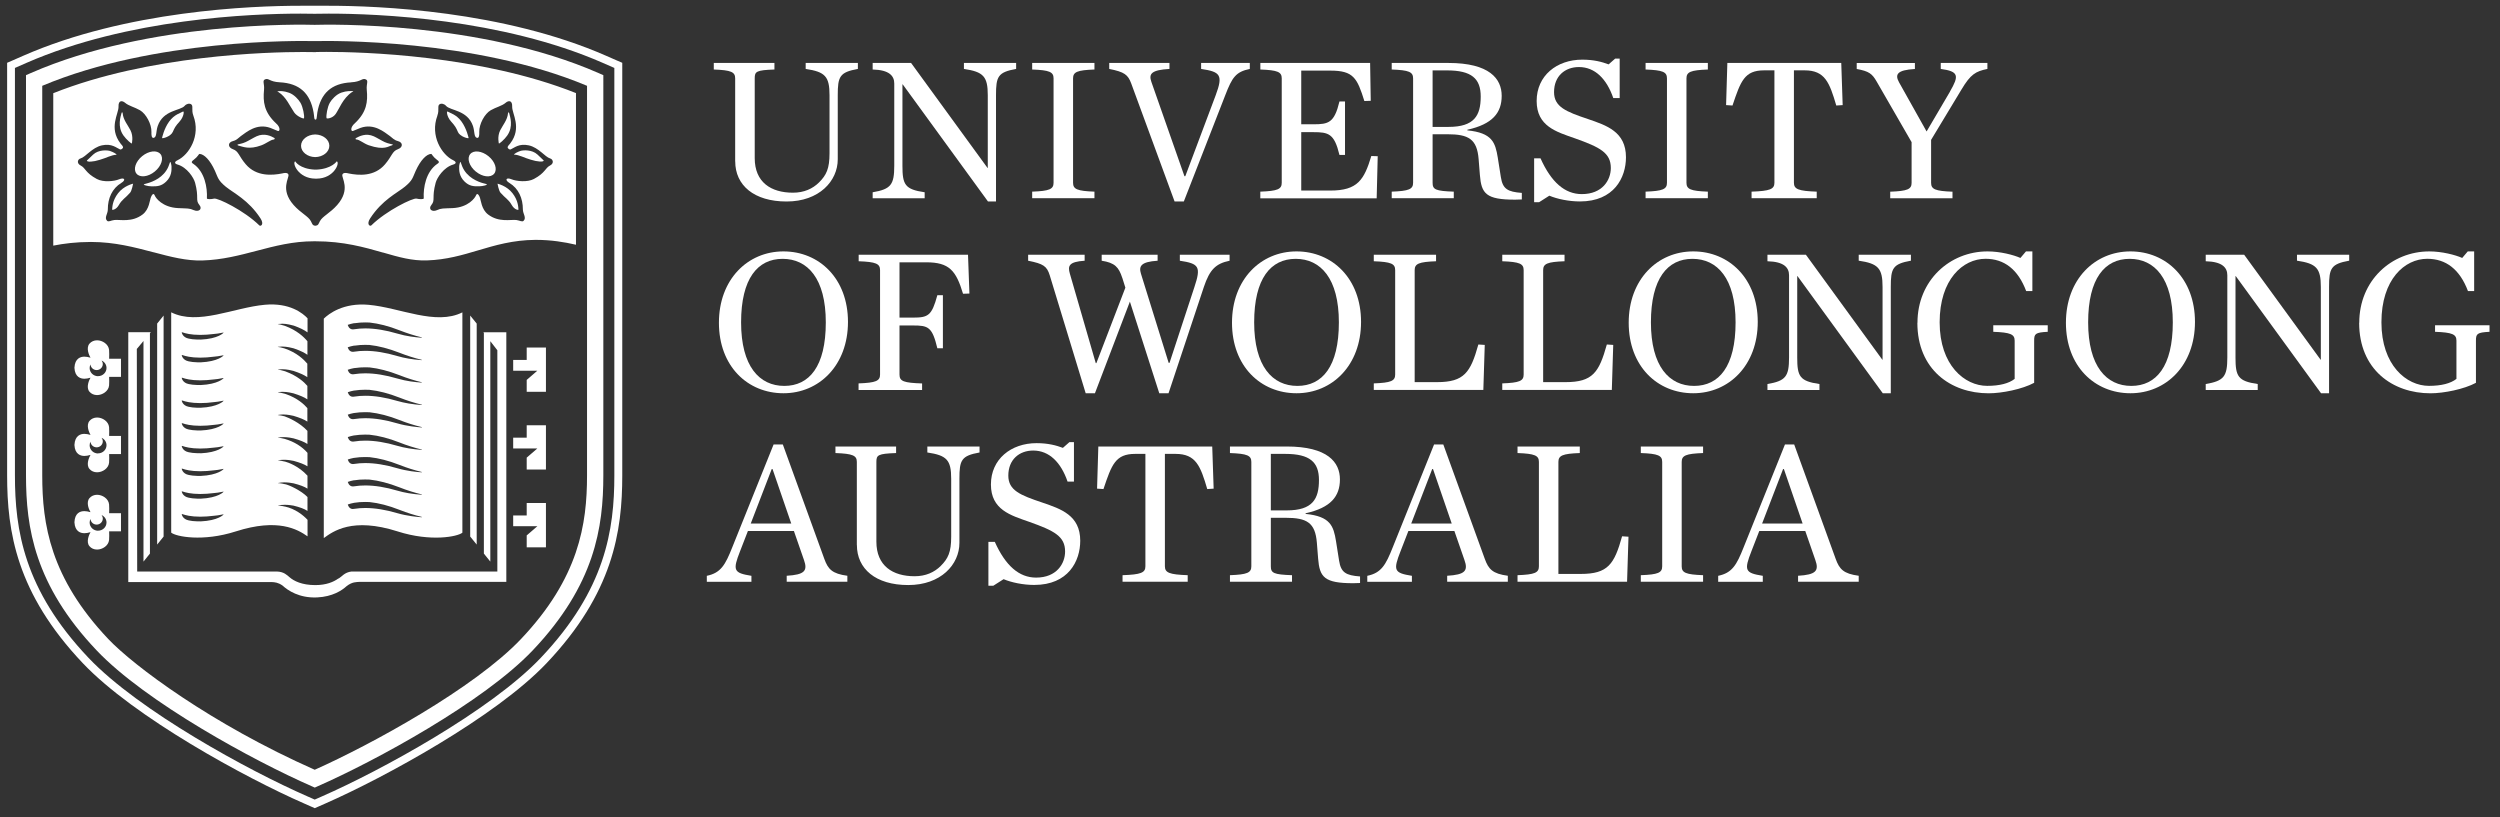 <?xml version="1.0" encoding="UTF-8"?>
<svg xmlns="http://www.w3.org/2000/svg" version="1.1" viewBox="0 0 476.93 155.91">
  <rect x="0" y="0" width="476.93" height="155.91" fill="#333333" stroke="none"/>
  <defs>
    <style>
      .cls-1 {
        fill: #fff;
      }
    </style>
  </defs>
  <!-- Generator: Adobe Illustrator 28.7.0, SVG Export Plug-In . SVG Version: 1.2.0 Build 136)  -->
  <g>
    <g id="Layer_1">
      <g>
        <g>
          <path class="cls-1" d="M140.25,30.79v-15.84c0-1.22-.78-1.57-4.08-1.69v-1.25h11.57v1.25c-3.49.12-3.76.39-3.76,1.69v15.22c0,4.59,3.1,6.59,7.29,6.59,2.12,0,3.76-.75,4.98-1.96,1.41-1.41,2-2.63,2-5.57v-11.06c0-3.57-.82-4.47-4.55-5.02v-1.14h9.96v1.14c-3.49.63-3.84,1.45-3.84,5.02v12.23c0,4.12-3.53,8.04-9.76,8.04s-9.8-3.1-9.8-7.65Z"/>
          <path class="cls-1" d="M172.2,16.09h-.04v15.53c0,3.61.47,4.51,4.24,5.06v1.14h-9.92v-1.14c3.49-.59,4.12-1.45,4.12-5.06v-15.69c0-1.45-.94-2.59-4.12-2.67v-1.25h7.33l14.59,20.04h.04v-13.88c0-3.57-.82-4.47-4.55-5.02v-1.14h9.96v1.14c-3.49.63-3.84,1.45-3.84,5.02v20.27h-1.53l-16.27-22.35Z"/>
          <path class="cls-1" d="M196.91,36.56c3.29-.12,4.08-.47,4.08-1.69V14.95c0-1.22-.78-1.57-4.08-1.69v-1.25h11.88v1.25c-3.29.12-4.08.47-4.08,1.69v19.92c0,1.22.78,1.57,4.08,1.69v1.25h-11.88v-1.25Z"/>
          <path class="cls-1" d="M215.81,15.93c-.63-1.69-1.29-2.2-4.2-2.78v-1.14h11.49v1.14c-3.41.2-4,.9-3.45,2.47l6.31,18h.16l5.8-15.45c1.45-3.88.9-4.47-2.78-5.02v-1.14h9.29v1.14c-2.67.55-3.37,1.61-4.67,4.98l-7.92,20.31h-1.76l-8.27-22.51Z"/>
          <path class="cls-1" d="M240.44,36.56c3.29-.12,4.08-.47,4.08-1.69V14.95c0-1.22-.78-1.57-4.08-1.69v-1.25h20.94l.12,7.22-1.22.04c-1.37-4.39-2.08-5.8-6.47-5.8h-5.57v10.24h2.31c2.9,0,4-.27,4.98-4.35h1.06v10.2h-1.06c-.98-4.08-2.08-4.35-4.98-4.35h-2.31v11.14h5.57c5.18,0,6.43-2.04,7.8-6.59l1.22.04-.2,8.04h-22.2v-1.25Z"/>
          <path class="cls-1" d="M273.3,34.87c0,1.29.55,1.57,4.04,1.69v1.25h-11.84v-1.25c3.29-.12,4.08-.47,4.08-1.69V14.95c0-1.22-.78-1.57-4.08-1.69v-1.25h10.82c7.84,0,10.16,3.02,10.16,6.27s-1.76,5.41-6.55,6.47v.12c4.74.47,5.33,2.31,5.8,5.18l.59,3.73c.35,2.27,1.29,2.82,4,3.02v1.25c-.27,0-1.02.04-1.29.04-5.53,0-6.43-1.14-6.71-4.71l-.24-3.02c-.31-3.84-1.92-4.75-5.96-4.75h-2.82v9.25ZM276.32,24.21c4.94,0,6.16-2.16,6.16-5.8,0-3.41-1.73-4.98-6.43-4.98h-2.75v10.78h3.02Z"/>
          <path class="cls-1" d="M292.67,30.21h1.22c2.04,4.55,4.63,6.82,7.88,6.82,3.92,0,5.53-2.67,5.53-4.98,0-2.9-2.08-3.96-6.82-5.65-3.57-1.25-7.33-2.31-7.33-7.14s3.84-7.88,8.71-7.88c2.2,0,3.76.43,5.02.9l1.25-1.1h.86v7.53h-1.22c-1.25-3.65-3.49-5.92-6.55-5.92-2.67,0-4.75,1.73-4.75,4.78,0,2.82,2.27,3.73,6.47,5.14,3.57,1.22,7.25,2.43,7.25,7.29,0,3.88-2.27,8.43-8.78,8.43-2.12,0-4.35-.47-5.84-1.1l-1.96,1.25h-.94v-8.39Z"/>
          <path class="cls-1" d="M313.93,36.56c3.29-.12,4.08-.47,4.08-1.69V14.95c0-1.22-.78-1.57-4.08-1.69v-1.25h11.88v1.25c-3.29.12-4.08.47-4.08,1.69v19.92c0,1.22.78,1.57,4.08,1.69v1.25h-11.88v-1.25Z"/>
          <path class="cls-1" d="M334.16,36.56c3.49-.12,4.35-.47,4.35-1.69V13.42h-1.96c-3.76,0-4.47,2.04-6.04,6.71l-1.22-.08.24-8.04h21.73l.27,8.04-1.22.08c-1.29-4.39-2.16-6.71-6.04-6.71h-2.04v21.45c0,1.22.86,1.57,4.35,1.69v1.25h-12.43v-1.25Z"/>
          <path class="cls-1" d="M372,17.46c1.76-3.02,1.69-3.84-1.76-4.31v-1.14h8.9v1.14c-2.24.47-3.18.98-4.94,3.92l-5.8,9.61v8.2c0,1.22.78,1.57,4.08,1.69v1.25h-11.88v-1.25c3.29-.12,4.08-.47,4.08-1.69v-7.76l-6.67-11.57c-.86-1.49-1.45-1.96-3.8-2.39v-1.14h11.1v1.14c-3.45.2-3.84,1.06-3.02,2.55l5.25,9.37,4.47-7.61Z"/>
          <path class="cls-1" d="M137.15,61.57c0-8.27,5.49-13.61,12.31-13.61s12.31,5.18,12.31,13.45-5.49,13.61-12.31,13.61-12.31-5.14-12.31-13.45ZM157.54,61.5c0-8.39-3.49-12.12-8.24-12.12s-7.92,3.73-7.92,12.12,3.49,12.12,8.24,12.12,7.92-3.69,7.92-12.12Z"/>
          <path class="cls-1" d="M163.81,73.14c3.29-.12,4.08-.47,4.08-1.69v-19.92c0-1.22-.78-1.57-4.08-1.69v-1.25h20.86l.27,7.41-1.22.04c-1.33-4.43-2.63-6-7.02-6h-5.1v10.55h2.59c2.9,0,3.57-.39,4.63-4.27h1.06v10.12h-1.06c-.98-4.08-1.73-4.35-4.63-4.35h-2.59v9.37c0,1.29.82,1.57,4.31,1.69v1.25h-12.12v-1.25Z"/>
          <path class="cls-1" d="M214.09,52.99c-.67-2.04-1.41-2.86-3.92-3.25v-1.14h10.67v1.14c-3.22.2-3.61,1.06-3.18,2.47l5.29,17.02h.16l4.75-14.47c1.29-3.88.9-4.47-2.78-5.02v-1.14h9.49v1.14c-2.67.55-3.8,1.73-4.9,4.98l-6.75,20.31h-1.76l-5.61-17.49-6.67,17.49h-1.76l-6.86-22.51c-.55-1.76-1.22-2.2-4.12-2.78v-1.14h10.78v1.14c-3.02.2-3.25.98-2.82,2.47l4.94,17.06h.12l5.53-14.39-.59-1.88Z"/>
          <path class="cls-1" d="M235.03,61.57c0-8.27,5.49-13.61,12.31-13.61s12.31,5.18,12.31,13.45-5.49,13.61-12.31,13.61-12.31-5.14-12.31-13.45ZM255.42,61.5c0-8.39-3.49-12.12-8.24-12.12s-7.92,3.73-7.92,12.12,3.49,12.12,8.24,12.12,7.92-3.69,7.92-12.12Z"/>
          <path class="cls-1" d="M262.08,73.14c3.29-.12,4.08-.47,4.08-1.69v-19.92c0-1.22-.78-1.57-4.08-1.69v-1.25h11.88v1.25c-3.29.12-4.08.47-4.08,1.69v21.37h4.27c5.18,0,6.39-1.84,7.88-7.18l1.22.08-.27,8.59h-20.9v-1.25Z"/>
          <path class="cls-1" d="M286.59,73.14c3.29-.12,4.08-.47,4.08-1.69v-19.92c0-1.22-.78-1.57-4.08-1.69v-1.25h11.88v1.25c-3.29.12-4.08.47-4.08,1.69v21.37h4.27c5.18,0,6.39-1.84,7.88-7.18l1.22.08-.27,8.59h-20.9v-1.25Z"/>
          <path class="cls-1" d="M310.71,61.57c0-8.27,5.49-13.61,12.31-13.61s12.31,5.18,12.31,13.45-5.49,13.61-12.31,13.61-12.31-5.14-12.31-13.45ZM331.1,61.5c0-8.39-3.49-12.12-8.23-12.12s-7.92,3.73-7.92,12.12,3.49,12.12,8.23,12.12,7.92-3.69,7.92-12.12Z"/>
          <path class="cls-1" d="M342.9,52.67h-.04v15.53c0,3.61.47,4.51,4.24,5.06v1.14h-9.92v-1.14c3.49-.59,4.12-1.45,4.12-5.06v-15.69c0-1.45-.94-2.59-4.12-2.67v-1.25h7.33l14.59,20.04h.04v-13.88c0-3.57-.82-4.47-4.55-5.02v-1.14h9.96v1.14c-3.49.63-3.84,1.45-3.84,5.02v20.27h-1.53l-16.27-22.35Z"/>
          <path class="cls-1" d="M365.8,61.57c0-8.08,6.16-13.61,13.37-13.61,2.39,0,4.98.67,6.27,1.25l1.06-1.25h1.22v7.57h-1.18c-1.57-4.16-4.2-6.16-7.76-6.16-4.31,0-8.75,3.92-8.75,12.12s4.78,12.12,9.06,12.12c2.39,0,4.16-.47,5.25-1.33v-7.29c0-1.21-.78-1.57-4.08-1.69v-1.25h10.39v1.25c-2.39.12-2.59.39-2.59,1.69v8.04c-2.24,1.21-6.12,2-8.67,2-7.25,0-13.61-4.55-13.61-13.45Z"/>
          <path class="cls-1" d="M394.12,61.57c0-8.27,5.49-13.61,12.31-13.61s12.31,5.18,12.31,13.45-5.49,13.61-12.31,13.61-12.31-5.14-12.31-13.45ZM414.51,61.5c0-8.39-3.49-12.12-8.23-12.12s-7.92,3.73-7.92,12.12,3.49,12.12,8.23,12.12,7.92-3.69,7.92-12.12Z"/>
          <path class="cls-1" d="M426.51,52.67h-.04v15.53c0,3.61.47,4.51,4.24,5.06v1.14h-9.92v-1.14c3.49-.59,4.12-1.45,4.12-5.06v-15.69c0-1.45-.94-2.59-4.12-2.67v-1.25h7.33l14.59,20.04h.04v-13.88c0-3.57-.82-4.47-4.55-5.02v-1.14h9.96v1.14c-3.49.63-3.84,1.45-3.84,5.02v20.27h-1.53l-16.27-22.35Z"/>
          <path class="cls-1" d="M450.08,61.57c0-8.08,6.16-13.61,13.37-13.61,2.39,0,4.98.67,6.27,1.25l1.06-1.25h1.22v7.57h-1.18c-1.57-4.16-4.2-6.16-7.77-6.16-4.31,0-8.74,3.92-8.74,12.12s4.78,12.12,9.06,12.12c2.39,0,4.16-.47,5.25-1.33v-7.29c0-1.21-.78-1.57-4.08-1.69v-1.25h10.39v1.25c-2.39.12-2.59.39-2.59,1.69v8.04c-2.24,1.21-6.12,2-8.67,2-7.25,0-13.61-4.55-13.61-13.45Z"/>
          <path class="cls-1" d="M151.46,101.3h-8.78l-1.49,3.84c-1.45,3.69-1.25,4.16,2.16,4.71v1.14h-8.51v-1.14c2.67-.55,3.53-2.08,4.86-5.45l7.88-19.61h1.76l7.92,21.84c.71,1.96,1.49,2.82,4.39,3.21v1.14h-11.57v-1.14c3.41-.2,4.04-.94,3.29-3.02l-1.92-5.53ZM150.95,99.88l-3.57-10.39h-.16l-4,10.39h7.73Z"/>
          <path class="cls-1" d="M163.46,103.96v-15.84c0-1.22-.78-1.57-4.08-1.69v-1.25h11.57v1.25c-3.49.12-3.76.39-3.76,1.69v15.22c0,4.59,3.1,6.59,7.29,6.59,2.12,0,3.76-.75,4.98-1.96,1.41-1.41,2-2.63,2-5.57v-11.06c0-3.57-.82-4.47-4.55-5.02v-1.14h9.96v1.14c-3.49.63-3.84,1.45-3.84,5.02v12.23c0,4.12-3.53,8.04-9.76,8.04s-9.8-3.1-9.8-7.65Z"/>
          <path class="cls-1" d="M188.56,103.37h1.22c2.04,4.55,4.63,6.82,7.88,6.82,3.92,0,5.53-2.67,5.53-4.98,0-2.9-2.08-3.96-6.82-5.65-3.57-1.25-7.33-2.31-7.33-7.14s3.84-7.88,8.71-7.88c2.2,0,3.76.43,5.02.9l1.25-1.1h.86v7.53h-1.22c-1.25-3.65-3.49-5.92-6.55-5.92-2.67,0-4.75,1.73-4.75,4.78,0,2.82,2.27,3.73,6.47,5.14,3.57,1.22,7.25,2.43,7.25,7.29,0,3.88-2.27,8.43-8.78,8.43-2.12,0-4.35-.47-5.84-1.1l-1.96,1.25h-.94v-8.39Z"/>
          <path class="cls-1" d="M214.16,109.73c3.49-.12,4.35-.47,4.35-1.69v-21.45h-1.96c-3.76,0-4.47,2.04-6.04,6.71l-1.22-.08.24-8.04h21.73l.27,8.04-1.22.08c-1.29-4.39-2.16-6.71-6.04-6.71h-2.04v21.45c0,1.22.86,1.57,4.35,1.69v1.25h-12.43v-1.25Z"/>
          <path class="cls-1" d="M242.44,108.04c0,1.29.55,1.57,4.04,1.69v1.25h-11.84v-1.25c3.29-.12,4.08-.47,4.08-1.69v-19.92c0-1.22-.78-1.57-4.08-1.69v-1.25h10.82c7.84,0,10.16,3.02,10.16,6.27s-1.76,5.41-6.55,6.47v.12c4.74.47,5.33,2.31,5.8,5.18l.59,3.73c.35,2.27,1.29,2.82,4,3.02v1.25c-.27,0-1.02.04-1.29.04-5.53,0-6.43-1.14-6.71-4.71l-.24-3.02c-.31-3.84-1.92-4.75-5.96-4.75h-2.82v9.25ZM245.46,97.37c4.94,0,6.16-2.16,6.16-5.8,0-3.41-1.73-4.98-6.43-4.98h-2.75v10.78h3.02Z"/>
          <path class="cls-1" d="M277.46,101.3h-8.78l-1.49,3.84c-1.45,3.69-1.25,4.16,2.16,4.71v1.14h-8.51v-1.14c2.67-.55,3.53-2.08,4.86-5.45l7.88-19.61h1.76l7.92,21.84c.71,1.96,1.49,2.82,4.39,3.21v1.14h-11.57v-1.14c3.41-.2,4.04-.94,3.29-3.02l-1.92-5.53ZM276.95,99.88l-3.57-10.39h-.16l-4,10.39h7.73Z"/>
          <path class="cls-1" d="M289.5,109.73c3.29-.12,4.08-.47,4.08-1.69v-19.92c0-1.22-.78-1.57-4.08-1.69v-1.25h11.88v1.25c-3.29.12-4.08.47-4.08,1.69v21.37h4.27c5.18,0,6.39-1.84,7.88-7.18l1.22.08-.27,8.59h-20.9v-1.25Z"/>
          <path class="cls-1" d="M313.02,109.73c3.29-.12,4.08-.47,4.08-1.69v-19.92c0-1.22-.78-1.57-4.08-1.69v-1.25h11.88v1.25c-3.29.12-4.08.47-4.08,1.69v19.92c0,1.22.78,1.57,4.08,1.69v1.25h-11.88v-1.25Z"/>
          <path class="cls-1" d="M344.4,101.3h-8.78l-1.49,3.84c-1.45,3.69-1.25,4.16,2.16,4.71v1.14h-8.51v-1.14c2.67-.55,3.53-2.08,4.86-5.45l7.88-19.61h1.76l7.92,21.84c.71,1.96,1.49,2.82,4.39,3.21v1.14h-11.57v-1.14c3.41-.2,4.04-.94,3.29-3.02l-1.92-5.53ZM343.89,99.88l-3.57-10.39h-.16l-4,10.39h7.73Z"/>
        </g>
        <g>
          <path class="cls-1" d="M58,22.55c.1-.49-.2-2.12-.67-2.93-.37-.64-1.23-1.59-2.2-1.93-1.02-.36-1.71-.33-2.02-.29-.32.04-.22.03.03.18,1.44.88,2.22,2.78,2.99,3.88.53.76,1.84,1.28,1.88,1.1Z"/>
          <path class="cls-1" d="M60.15,25.65h-.02s0,0,0,0c-1.49.03-2.7.99-2.7,2.16s1.2,2.13,2.7,2.16h0s0,0,0,0c0,0,0,0,0,0h0c1.5-.03,2.7-.98,2.7-2.16s-1.2-2.13-2.7-2.16h0Z"/>
          <path class="cls-1" d="M52.32,26.31c-.57-.32-1.86-1-3.37-.31-.6.27-1.48.83-2.08,1.1-.7.32-1.07.32-1.5.45-.11.04-.06.17.08.21.93.24,2.09.82,4.39-.03.94-.34,1.78-1.06,2.33-1.1.22-.02.34-.21.15-.32Z"/>
          <path class="cls-1" d="M64.24,30.78s-.94,1.44-3.88,1.58c-.02,0-.03,0-.04,0-.04,0-.08,0-.11,0,0,0,0,0,0,0h0s0,0,0,0h0s0,0,0,0c0,0,0,0,0,0-.04,0-.08,0-.11,0-.02,0-.03,0-.04,0-2.94-.14-3.74-1.58-3.74-1.58-.63.27.55,3.28,3.85,3.3.03,0,.06,0,.09,0,0,0,0,0,.01,0,0,0,.01,0,.02,0h0s0,0,0,0c0,0,0,0,0,0h0s0,0,0,0c0,0,.01,0,.02,0,0,0,0,0,.01,0,.03,0,.06,0,.09,0,3.3-.02,4.48-3.03,3.85-3.3Z"/>
          <path class="cls-1" d="M68.03,26.61c.55.04,1.37.77,2.31,1.1,3.02,1.04,3.79.15,4.4.03.14-.03.28-.14.16-.18-.43-.14-.8-.14-1.5-.45-.6-.27-1.48-.83-2.08-1.1-1.51-.69-2.8,0-3.37.31-.2.11-.16.28.06.3Z"/>
          <path class="cls-1" d="M25.15,27.37s.35-1.31-.26-2.52c-.48-.95-1.39-2-1.48-3.21-.02-.27-.17-.29-.23-.05-.16.62-.84,2.54.36,4.24.59.83,1.56,1.64,1.62,1.54Z"/>
          <path class="cls-1" d="M21.03,28.81c-.55-.18-2.23-.29-3.26.68-.73.68-1.2,1.14-1.2,1.14,0,.33,1.22.26,2.46-.14,1.19-.33,2.28-.96,3.23-.97-.08-.19-.69-.52-1.23-.7Z"/>
          <path class="cls-1" d="M32.49,30.88c-.07.01-.14.35-.35.87-.88,2.12-3,2.93-4.05,3.22-.37.1-.69.17-.65.27.03.06.68.29,1.47.31,1.11.02,1.89-.05,2.77-.89,1.07-1.02,1.06-2.16,1.04-2.88,0-.28-.16-.9-.23-.89Z"/>
          <path class="cls-1" d="M22.52,36.87c-1.1,1.44-1.08,2.65-1.13,3.11-.01.13.76.04,1.26-.83.66-1.15,1.23-1.31,2.17-2.39.34-.39.57-1.72.57-1.72,0,0-1.77.39-2.87,1.83Z"/>
          <path class="cls-1" d="M34.88,21.29c-.37.26-1.59.5-2.6,1.88-1.01,1.38-1.37,3.17-1.37,3.17.06.13,1.65-.26,2.06-1.19.34-.78.5-1.09,1.31-1.99.81-.9.91-2.09.61-1.87Z"/>
          <path class="cls-1" d="M30.61,29.39c-.66-.81-2.23-.63-3.49.4-1.26,1.03-1.75,2.53-1.08,3.34.66.81,2.23.63,3.49-.41,1.26-1.03,1.75-2.53,1.08-3.34Z"/>
          <path class="cls-1" d="M103.73,30.62s-.47-.46-1.2-1.14c-1.03-.96-2.71-.86-3.26-.68-.55.18-1.16.52-1.23.7.95,0,2.04.64,3.23.97,1.25.4,2.47.48,2.46.14Z"/>
          <path class="cls-1" d="M96.78,25.83c1.2-1.7.52-3.61.36-4.24-.06-.23-.2-.22-.23.05-.1,1.21-1,2.26-1.48,3.21-.61,1.21-.26,2.52-.26,2.52.06.1,1.03-.71,1.62-1.54Z"/>
          <path class="cls-1" d="M97.65,39.15c.51.88,1.28.97,1.26.83-.05-.46-.03-1.67-1.13-3.11-1.1-1.44-2.87-1.83-2.87-1.83,0,0,.23,1.33.57,1.72.94,1.07,1.51,1.24,2.17,2.39Z"/>
          <path class="cls-1" d="M60.31,9.94c-.22.01-.43,0-.56,0-.33,0-.99-.02-1.96-.02-6.65,0-29.36.58-47.63,7.86v29.08c1.98-.39,4.35-.7,7.13-.7h.12c4.47.01,8.24,1.01,11.88,1.97h.03c3.23.86,6.28,1.66,9.32,1.56,3.76-.12,7.07-.99,10.27-1.83,3.58-.94,6.96-1.83,10.98-1.83h.29c5.35,0,9.34,1.14,12.86,2.15h.04c2.97.86,5.53,1.6,8.37,1.5,3.71-.12,6.77-1.03,9.73-1.91,3.27-.97,6.66-1.98,10.95-2.01h.09c2.89,0,5.43.41,7.66.93v-28.93c-18.27-7.29-40.98-7.86-47.63-7.86-.96,0-1.63.01-1.96.02ZM36.99,40.1c-.87-.4-1.19-.31-3.01-.4-3.03-.14-4.3-1.98-4.44-2.38-.15-.4-.4-.49-.73.26-.26.59-.31,2.35-1.61,3.34-2.05,1.56-4.32.93-5.38,1.05-.68.08-1.11.43-1.39.15-.59-.59.15-1.32.14-2.16-.02-2.11.83-4.02,2.57-5.06.92-.55.65-1.13-.43-.69-.89.37-2.98.62-4.25-.07-2.2-1.18-2.11-2.08-3.08-2.57-.8-.41-.58-1.2,0-1.35.95-.26,2.16-2.06,4.06-2.49,1.9-.42,2.82.52,3.45.77.27.11.55-.25.57-.31.08-.32-.34-.6-.48-.83-2.29-2.99-.32-5.68-.37-7.01-.05-1.27.72-1.19,1.25-.74.69.59,1.81.83,2.84,1.42,1.16.67,2.24,2.66,2.19,4.16-.02.47,0,1.21.43,1.11.62-.14.41-1.22.77-2.26,1.05-3.08,4.35-2.91,5.14-3.85.32-.38.89-.52,1.23-.3.48.32,0,1.04.43,2.18,1.44,3.85-.84,7.46-3.02,8.5-.59.28-.66.63,0,.82,1.82.53,3.09,2.51,3.35,3.48.77,2.86.02,3.28.8,4.21.7.84-.16,1.41-1.02,1.02ZM49.47,43c-2.86-2.81-7.94-5.29-8.63-5.11-.49.13-1.38.16-1.37-.05.11-2.03-.4-5.1-2.6-6.59-.51-.29-.24-.53.09-.77.79-.59.97-1.12,1.08-1.12.89.02,2.04,1.17,2.97,3.24.6,1.34.57,1.78,2.05,3.01,1.49,1.22,4.33,2.51,6.64,6.06.73,1.13.06,1.58-.23,1.33ZM83.43,22.07c.43-1.14-.05-1.86.43-2.18.34-.22.91-.08,1.23.3.79.94,4.09.77,5.14,3.85.35,1.04.15,2.12.77,2.26.43.1.45-.65.43-1.11-.05-1.5,1.02-3.49,2.19-4.16,1.02-.59,2.15-.82,2.84-1.42.53-.46,1.3-.53,1.25.74-.05,1.33,1.92,4.03-.37,7.01-.14.23-.57.51-.48.83.02.07.3.42.57.31.64-.26,1.55-1.19,3.45-.77,1.9.42,3.11,2.23,4.06,2.49.58.16.8.95,0,1.35-.96.49-.88,1.39-3.08,2.57-1.27.68-3.36.43-4.25.07-1.08-.45-1.35.14-.43.69,1.74,1.04,2.58,2.94,2.57,5.06,0,.84.73,1.57.14,2.16-.28.28-.71-.06-1.39-.15-1.06-.13-3.33.51-5.38-1.05-1.3-.99-1.36-2.75-1.61-3.34-.33-.75-.58-.66-.73-.26-.15.4-1.41,2.24-4.44,2.38-1.83.08-2.14,0-3.01.4-.86.39-1.72-.17-1.02-1.02.77-.93.03-1.35.8-4.21.26-.97,1.53-2.95,3.35-3.48.66-.19.59-.54,0-.82-2.17-1.04-4.46-4.66-3.02-8.5ZM79.3,32.6c.93-2.06,2.08-3.22,2.97-3.24.11,0,.29.53,1.08,1.12.33.24.6.47.09.77-2.19,1.48-2.71,4.55-2.6,6.59.01.21-.88.18-1.37.05-.69-.18-5.77,2.3-8.63,5.11-.28.25-.96-.2-.23-1.33,2.31-3.55,5.15-4.84,6.64-6.06,1.48-1.23,1.45-1.67,2.05-3.01ZM67,15.7c1.91-.1,2.05-.84,2.75-.57.62.24.11.83.22,1.99.22,2.29,0,4.27-2.29,6.41-.89.76-.75,1.58-.35,1.46.29-.09.86-.38,1.44-.59,2.58-.93,4.54.8,5.62,1.56.45.32.76.76,1.5.95,1.04.26,1,1.21.03,1.55-1.13.4-1.1,1.29-2.47,2.89-2.03,2.39-5.07,2.12-6.93,1.74-.99-.26-1.15.09-1.2.21-.23.63,1.67,2.79-1,5.82-1.35,1.53-2.8,2.15-3.28,3.06-.28.53-.3.81-.79.87h0s-.05.01-.08.01h0s0,0,0,0c0,0,0,0,0,0,0,0,0,0,0,0,0,0,0,0,0,0,0,0,0,0,0,0,0,0,0,0,0,0,0,0,0,0,0,0-.03,0-.06,0-.08,0h0c-.5-.07-.51-.35-.79-.88-.48-.92-1.93-1.54-3.28-3.06-2.67-3.03-.77-5.19-1-5.82-.04-.12-.21-.47-1.2-.21-1.85.37-4.9.64-6.93-1.74-1.37-1.6-1.34-2.5-2.47-2.89-.97-.34-1.01-1.29.03-1.55.74-.18,1.05-.63,1.5-.95,1.08-.76,3.04-2.49,5.62-1.56.58.21,1.15.5,1.44.59.4.13.54-.7-.35-1.46-2.3-2.14-2.51-4.12-2.29-6.41.11-1.16-.4-1.75.22-1.99.7-.27.83.47,2.75.57,3.84.19,5.84,2.12,6.48,5.74.14.76.08,1.2.25,1.34.03.02.07.04.11.05h0s0,0,0,0c0,0,0,0,0,0h0s.08-.02.11-.04c.17-.14.12-.57.25-1.34.64-3.62,2.64-5.55,6.48-5.74Z"/>
          <path class="cls-1" d="M90.78,32.73c1.26,1.04,2.82,1.22,3.49.41.67-.81.18-2.31-1.08-3.34-1.26-1.03-2.83-1.21-3.49-.4-.67.81-.18,2.31,1.08,3.34Z"/>
          <path class="cls-1" d="M92.23,34.97c-1.06-.29-3.17-1.1-4.05-3.22-.21-.51-.28-.85-.35-.87-.07-.01-.23.61-.23.89-.02.72-.02,1.86,1.04,2.88.88.84,1.66.92,2.77.89.8-.02,1.45-.25,1.47-.31.05-.1-.27-.17-.65-.27Z"/>
          <path class="cls-1" d="M87.34,25.15c.41.94,2,1.32,2.06,1.19,0,0-.36-1.79-1.37-3.17-1.01-1.38-2.23-1.61-2.6-1.88-.31-.22-.2.97.61,1.87.81.9.97,1.21,1.31,1.99Z"/>
          <path class="cls-1" d="M63.99,21.81c.73-1.02,1.39-3.04,3.17-4.25.27-.1.35-.17.03-.18-.27,0-1.05-.07-2.07.29-.97.34-1.84,1.29-2.2,1.93-.47.82-.73,2.44-.63,2.93.04.18,1.15.03,1.7-.73Z"/>
          <path class="cls-1" d="M60.03,4.74c-2.3-.07-31.49-.73-54.14,9.19l-.93.41v76.35c0,9.96,1.63,20.89,13.46,33.37,9.39,9.91,30.13,21.15,41,25.91l.63.28.62-.28c10.87-4.78,31.61-16.04,40.97-25.91,11.83-12.48,13.46-23.41,13.46-33.37V14.34l-.93-.41C91.52,4,62.32,4.67,60.03,4.74ZM111.99,90.69c0,9.31-1.53,19.54-12.61,31.23-8.88,9.36-28.54,20.11-39.34,24.93-19.75-8.75-34.6-19.9-39.37-24.93-11.08-11.69-12.61-21.92-12.61-31.23V16.37C29.46,7.36,57.31,7.78,59.84,7.84c.06,0,.12,0,.19,0,.06,0,.12,0,.18,0,2.54-.06,30.38-.48,51.78,8.53v74.31Z"/>
          <path class="cls-1" d="M117.8,11.59l-2.19-.96C95.99,2.03,72.08,1.1,62.71,1.1c-1.38,0-2.31,0-2.68,0-.37-.01-1.3,0-2.69,0-9.37,0-33.27.93-52.89,9.53l-2.19.96-.9.39v78.71c0,10.7,1.75,22.45,14.45,35.84,9.76,10.29,31.04,21.86,42.16,26.73l1.47.65.61.27.61-.27,1.47-.65c11.12-4.89,32.4-16.47,42.13-26.73,12.7-13.39,14.45-25.14,14.45-35.84V11.98l-.9-.39ZM117.2,90.69c0,10.39-1.7,21.8-14.04,34.81-9.57,10.1-30.63,21.55-41.65,26.39l-1.47.65-1.47-.65c-11.01-4.82-32.07-16.26-41.68-26.39-12.34-13.01-14.04-24.42-14.04-34.81V12.96l2.19-.96C24.41,3.52,48.07,2.6,57.34,2.6c1.37,0,2.3.02,2.69.03.39-.01,1.32-.03,2.68-.03,9.28,0,32.94.92,52.3,9.4l2.19.96v77.72Z"/>
          <path class="cls-1" d="M20.81,66.75c-.11-1.09-1.27-1.83-2.29-1.83-.58,0-1.1.23-1.45.64-.71.84-.06,2.26.2,2.68-.42-.13-.82-.2-1.17-.2-.67,0-1.81.27-1.9,2.12.09,1.82,1.23,2.09,1.9,2.09.36,0,.75-.07,1.17-.2-.26.42-.91,1.85-.2,2.68.35.41.87.64,1.45.64,1.01,0,2.18-.73,2.29-1.83.04-.4.03-1.18.01-1.65h2.26v-3.45h-2.26c.02-.45.03-1.33-.01-1.7ZM18.71,71.77c-.89,0-1.61-.7-1.61-1.56,0-.25.06-.48.17-.69.03.6.54,1.08,1.17,1.08s1.17-.51,1.17-1.14c0-.25-.09-.49-.23-.68.56.25.94.79.94,1.42,0,.86-.72,1.56-1.61,1.56Z"/>
          <path class="cls-1" d="M20.81,96.22c-.11-1.09-1.27-1.83-2.29-1.83-.58,0-1.1.23-1.45.64-.71.84-.06,2.26.2,2.68-.42-.13-.82-.2-1.17-.2-.82,0-1.82.36-1.9,2.12.09,1.82,1.23,2.09,1.9,2.09.36,0,.75-.07,1.17-.2-.25.42-.91,1.85-.2,2.68.35.42.87.64,1.45.64,1.02,0,2.18-.73,2.29-1.83.04-.4.03-1.18.01-1.65h2.26v-3.45h-2.26c.02-.45.03-1.32-.01-1.71ZM18.71,101.25c-.89,0-1.61-.7-1.61-1.56,0-.25.06-.48.17-.69.03.6.54,1.08,1.17,1.08s1.17-.51,1.17-1.14c0-.25-.09-.49-.23-.68.56.25.94.79.94,1.42,0,.86-.72,1.56-1.61,1.56Z"/>
          <polygon class="cls-1" points="100.48 68.67 97.9 68.67 97.9 70.72 102.51 70.72 100.5 72.46 100.48 72.46 100.48 74.74 104.15 74.74 104.15 66.3 100.48 66.3 100.48 68.67"/>
          <path class="cls-1" d="M92.31,63.5v42.11l1.23,1.53v-42.05l1.34,1.73v42.21s-27.84,0-27.84,0c-1.33.17-1.81.96-2.37,1.29-.06.03-.1.05-.15.06-.88.63-2.27,1.24-4.37,1.24-2.55,0-4.08-.78-4.9-1.49-.5-.42-1.08-1.05-2.4-1.1h-.44c-.1,0-.18,0-.25,0h-25.99l-.07-42.46,1.27-1.52v42.09l1.23-1.53v-42.03l.17-.2h-4.3v47.66h27.36c.6.03,1.24.08,2.07.67.99.91,3.17,2.42,6.6,2.26,2.93-.14,4.71-1.32,5.62-2.15,1.08-.84,1.83-.77,2.57-.82,0,0,0,0,0,0h27.9v-47.62h-4.39l.1.13Z"/>
          <path class="cls-1" d="M20.81,81.48c-.11-1.09-1.27-1.83-2.28-1.83-.58,0-1.1.23-1.45.64-.71.84-.06,2.26.19,2.68-.42-.13-.82-.2-1.17-.2-.67,0-1.81.27-1.9,2.12.09,1.82,1.23,2.09,1.9,2.09.36,0,.75-.07,1.17-.2-.25.42-.91,1.85-.2,2.68.35.42.87.64,1.45.64,1.02,0,2.18-.73,2.29-1.83.04-.4.03-1.18.01-1.65h2.26v-3.45h-2.26c.02-.47.02-1.36-.01-1.7ZM18.71,86.51c-.89,0-1.61-.7-1.61-1.56,0-.25.06-.48.17-.69.03.6.54,1.08,1.17,1.08s1.17-.51,1.17-1.14c0-.25-.09-.49-.23-.68.56.25.94.79.94,1.41,0,.86-.72,1.56-1.61,1.56Z"/>
          <polygon class="cls-1" points="100.48 98.33 97.9 98.33 97.9 100.39 102.51 100.39 100.5 102.12 100.48 102.12 100.48 104.41 104.15 104.41 104.15 95.96 100.48 95.96 100.48 98.33"/>
          <polygon class="cls-1" points="89.7 60.2 89.7 102.36 90.94 103.89 90.94 61.73 89.7 60.2"/>
          <polygon class="cls-1" points="100.48 83.5 97.9 83.5 97.9 85.55 102.51 85.55 100.5 87.29 100.48 87.29 100.48 89.58 104.15 89.58 104.15 81.13 100.48 81.13 100.48 83.5"/>
          <polygon class="cls-1" points="29.98 61.73 29.98 103.89 31.21 102.36 31.21 60.2 29.98 61.73"/>
          <path class="cls-1" d="M53.77,61.75c.94,0,1.94.28,2.27.37,1.15.41,2.01.83,2.63,1.29v-2.69c-.9-.96-3.41-3.01-8.14-2.58-5.98.54-12.78,4-17.87,1.44v42.03c.91.76,6.02,1.79,12.32-.23,8.05-2.58,11.79-.4,13.69.94v-3.15c-.8-.87-2.34-2.11-4.33-2.54h-.06c-.53-.14-.94-.15-1.16-.16-.08,0-.08-.03-.04-.04.35-.08.78-.13,1.26-.13.72,0,1.4.12,1.65.16,1.23.3,2.08.62,2.67,1.01v-2.65c-1.18-1.22-3.55-2.33-4.31-2.46h-.06c-.6-.16-1.05-.18-1.24-.19-.06,0-.01-.02.03-.03.34-.07.74-.12,1.19-.12.68,0,1.33.11,1.75.19,1.21.31,2.06.63,2.64,1.01v-2.47c-1.69-1.85-3.69-2.53-4.31-2.7h-.06c-.54-.15-.98-.2-1.22-.21-.05,0-.04-.02,0-.03.32-.06.69-.1,1.11-.1.72,0,1.39.12,1.83.21,1.21.33,2.06.66,2.65,1.04v-2.57c-1.04-1.2-2.55-2.14-4.31-2.65l-.06-.02c-.56-.15-1-.2-1.24-.21-.04,0-.04-.02,0-.03.31-.06.66-.09,1.05-.09.82,0,1.62.17,1.91.24,1.21.34,2.05.68,2.64,1.07v-2.5c-1.49-1.61-3.62-2.51-4.31-2.76l-.06-.02c-.5-.14-.87-.18-1.12-.21-.05,0-.09-.01-.13-.02-.04,0-.02-.03.02-.03.28-.05.6-.09.96-.09.85,0,1.7.2,1.98.26,1.21.36,2.06.71,2.65,1.1v-2.57c-.61-.71-1.89-1.91-4.1-2.68l-.27-.08c-.55-.16-.96-.21-1.19-.24-.09-.01-.07-.04-.03-.04.26-.04.55-.07.88-.07.89,0,1.77.22,2.06.29,1.21.38,2.06.74,2.65,1.15v-2.57c-.61-.72-1.87-1.9-4.2-2.77l-.2-.06c-.51-.16-.93-.23-1.18-.26-.07,0-.05-.03,0-.04.23-.03.49-.05.78-.05.91,0,1.8.23,2.14.32,1.19.39,2.05.78,2.65,1.2v-2.58c-.66-.79-2.02-2.11-4.31-2.89l-.06-.02c-.54-.18-.96-.24-1.19-.27-.01,0-.02,0-.03,0-.06-.01-.05-.03,0-.04.22-.03.48-.05.76-.05.92,0,1.89.26,2.21.34,1.32.45,2.12.87,2.64,1.24v-2.58c-.65-.8-1.98-2.09-4.3-2.94l-.06-.02c-.56-.19-1.01-.27-1.25-.31-.04,0-.03-.02,0-.03.21-.02.45-.04.71-.04ZM38.24,99.46s-.09,0-.14,0c-.11,0-.22,0-.32,0h-.12c-.9-.04-1.01-.06-1.65-.18-1.19-.23-1.34-1.16-1.34-1.17,0-.02,0-.03.02-.04h.04s.13.03.13.03c.47.17,1.54.47,3.33.47.82,0,1.72-.06,2.66-.18.28-.02,1.03-.1,1.76-.27h0s.04,0,.05.02c.01.02-1,1.18-4.42,1.33ZM38.24,95.13s-.09,0-.14,0c-.11,0-.22,0-.32,0h-.12c-.9-.04-1.01-.06-1.65-.18-1.19-.23-1.34-1.16-1.34-1.17,0-.02,0-.03.02-.04h.04s.13.03.13.03c.47.17,1.54.47,3.33.47.82,0,1.72-.06,2.66-.18.28-.02,1.03-.1,1.76-.27h0s.04,0,.05.02c.01.02-1,1.18-4.42,1.33ZM38.24,90.79s-.09,0-.14,0c-.11,0-.22,0-.32,0h-.12c-.9-.04-1.01-.06-1.65-.18-1.19-.23-1.34-1.16-1.34-1.17,0-.02,0-.03.02-.04h.04s.13.03.13.03c.47.17,1.54.47,3.33.47.82,0,1.72-.06,2.66-.18.28-.02,1.03-.1,1.76-.27h0s.04,0,.05.02c.01.02-1,1.18-4.42,1.33ZM38.24,86.46s-.09,0-.14,0c-.11,0-.22,0-.32,0h-.12c-.9-.04-1.01-.06-1.65-.18-1.19-.23-1.34-1.16-1.34-1.17,0-.02,0-.03.02-.04h.04s.13.03.13.03c.47.17,1.54.47,3.33.47.82,0,1.72-.06,2.66-.18.28-.02,1.03-.1,1.76-.26h0s.04,0,.05.02c.01.02-1,1.18-4.42,1.33ZM38.24,82.12s-.09,0-.14,0c-.11,0-.22,0-.32,0h-.12c-.9-.04-1.01-.06-1.65-.18-1.19-.23-1.34-1.16-1.34-1.17,0-.02,0-.03.02-.04h.04s.13.03.13.03c.47.17,1.54.47,3.33.47.82,0,1.72-.06,2.66-.18.28-.02,1.03-.1,1.76-.27h0s.04,0,.05.02c.01.02-1,1.18-4.42,1.33ZM38.24,77.79s-.09,0-.14,0c-.11,0-.22,0-.32,0h-.12c-.9-.04-1.01-.06-1.65-.18-1.19-.23-1.34-1.16-1.34-1.17,0-.02,0-.03.02-.04h.04s.13.03.13.03c.47.17,1.54.47,3.33.47.82,0,1.72-.06,2.66-.19.28-.02,1.03-.1,1.76-.27h0s.04,0,.05.02c.01.02-1,1.18-4.42,1.33ZM38.24,73.45s-.09,0-.14,0c-.11,0-.22,0-.32,0h-.12c-.9-.04-1.01-.06-1.65-.18-1.19-.23-1.34-1.16-1.34-1.17,0-.02,0-.03.02-.04h.04s.13.03.13.03c.47.17,1.54.47,3.33.47.82,0,1.72-.06,2.66-.18.28-.02,1.03-.1,1.76-.27h0s.04,0,.05.02c.01.02-1,1.18-4.42,1.33ZM38.24,69.12s-.09,0-.14,0c-.11,0-.22,0-.32,0h-.12c-.9-.04-1.01-.06-1.65-.18-1.19-.23-1.34-1.16-1.34-1.17,0-.02,0-.03.02-.04h.04s.13.03.13.03c.47.17,1.54.47,3.33.47.82,0,1.72-.06,2.66-.19.28-.02,1.03-.1,1.76-.26h0s.04,0,.05.02c.01.02-1,1.18-4.42,1.33ZM38.24,64.78s-.09,0-.14,0c-.11,0-.22,0-.32,0h-.12c-.9-.04-1.01-.06-1.65-.18-1.19-.23-1.34-1.16-1.34-1.17,0-.02,0-.03.02-.04h.04s.13.03.13.03c.47.17,1.54.47,3.33.47.82,0,1.72-.06,2.66-.18.28-.02,1.03-.1,1.76-.27h0s.04,0,.05.02c.01.02-1,1.18-4.42,1.33Z"/>
          <path class="cls-1" d="M75.89,101.39c6.3,2.01,11.41.99,12.32.23v-42.03c-5.09,2.56-11.89-.9-17.87-1.44-4.82-.44-7.61,1.7-8.57,2.64v41.86c1.75-1.26,5.41-4.05,14.13-1.26ZM67.56,61.67l.09-.02h.08c.68-.1,1.3-.14,1.92-.14.26,0,.54,0,.85.02,1.75.19,3.67.68,5.7,1.48,1.47.57,2.9,1.03,4.27,1.35v.07c-1.16-.07-2.92-.27-4.67-.79-2.23-.66-4.29-.99-6.11-.99-.73,0-1.41.05-2.11.16-.09.02-.18.03-.26.03-.79,0-.98-.86-.98-.87.32-.12.82-.25,1.21-.32ZM67.56,65.95l.1-.02h.07c.67-.1,1.29-.14,1.91-.14.25,0,.53,0,.85.02,1.75.19,3.67.69,5.7,1.48,1.46.57,2.9,1.03,4.27,1.35v.07c-1.78-.13-3.34-.39-4.67-.79-2.23-.66-4.29-.99-6.11-.99-.73,0-1.41.05-2.1.16-.09.02-.18.03-.26.03-.79,0-.98-.86-.98-.87.32-.12.82-.25,1.21-.32ZM67.56,70.23c.05-.02.08-.02.1-.02h.07c.66-.1,1.29-.14,1.91-.14.25,0,.53,0,.85.02,1.75.19,3.67.69,5.7,1.48,1.47.58,2.9,1.03,4.27,1.35v.07c-1.31-.09-2.89-.26-4.67-.78-2.23-.66-4.29-.99-6.11-.99-.72,0-1.41.05-2.1.16-.1.02-.18.03-.26.03-.79,0-.98-.86-.98-.87.32-.12.82-.25,1.21-.32ZM67.56,74.51c.72-.11,1.39-.16,2.09-.16.25,0,.53,0,.85.02,1.75.19,3.67.68,5.7,1.48,1.47.58,2.91,1.03,4.27,1.35v.07c-1.75-.12-3.33-.39-4.67-.78-2.23-.66-4.29-.99-6.11-.99-.72,0-1.41.05-2.1.16-.1.02-.18.03-.26.03-.79,0-.98-.86-.98-.87.32-.12.82-.25,1.21-.32ZM67.56,78.79c.72-.11,1.39-.16,2.09-.16.25,0,.53,0,.85.02,1.75.19,3.67.68,5.7,1.48,1.47.58,2.91,1.03,4.28,1.35v.07c-.8-.06-2.84-.24-4.67-.78-2.23-.66-4.29-.99-6.11-.99-.72,0-1.41.05-2.1.16-.1.02-.18.03-.27.03-.79,0-.98-.86-.98-.87.32-.12.82-.25,1.21-.32ZM67.56,83.07c.72-.11,1.39-.16,2.09-.16.27,0,.55,0,.85.02,1.75.18,3.67.68,5.7,1.48,1.47.58,2.91,1.03,4.27,1.35v.07c-1.76-.13-3.33-.39-4.67-.78-2.23-.66-4.29-.99-6.11-.99-.72,0-1.41.05-2.09.16-.1.02-.19.03-.27.03-.79,0-.98-.86-.98-.87.32-.12.82-.25,1.21-.32ZM67.56,87.35c.72-.12,1.4-.16,2.09-.16.25,0,.53,0,.85.02,1.75.19,3.67.68,5.7,1.48,1.47.58,2.91,1.03,4.27,1.35v.07c-.96-.06-2.83-.24-4.67-.78-2.23-.66-4.29-.99-6.11-.99-.72,0-1.41.05-2.09.16-.1.02-.19.03-.27.03-.79,0-.98-.86-.98-.87.32-.12.82-.25,1.21-.32ZM67.56,91.63c.72-.12,1.39-.16,2.09-.16.25,0,.53,0,.85.02,1.75.19,3.67.69,5.7,1.48,1.47.58,2.91,1.03,4.27,1.35v.07c-1.77-.13-3.34-.39-4.67-.79-2.23-.66-4.29-.99-6.11-.99-.73,0-1.41.05-2.09.16-.1.02-.19.03-.27.03-.79,0-.98-.86-.98-.87.32-.12.82-.25,1.21-.32ZM67.33,97.11c-.79,0-.98-.86-.98-.87.32-.12.82-.25,1.21-.32.72-.12,1.39-.16,2.09-.16.25,0,.53,0,.85.02,1.75.18,3.67.68,5.7,1.48,1.47.58,2.91,1.03,4.27,1.35v.07c-.79-.05-2.81-.24-4.67-.78-2.23-.66-4.29-.99-6.11-.99-.72,0-1.4.05-2.09.16-.11.03-.2.03-.28.03Z"/>
        </g>
      </g>
    </g>
  </g>
</svg>